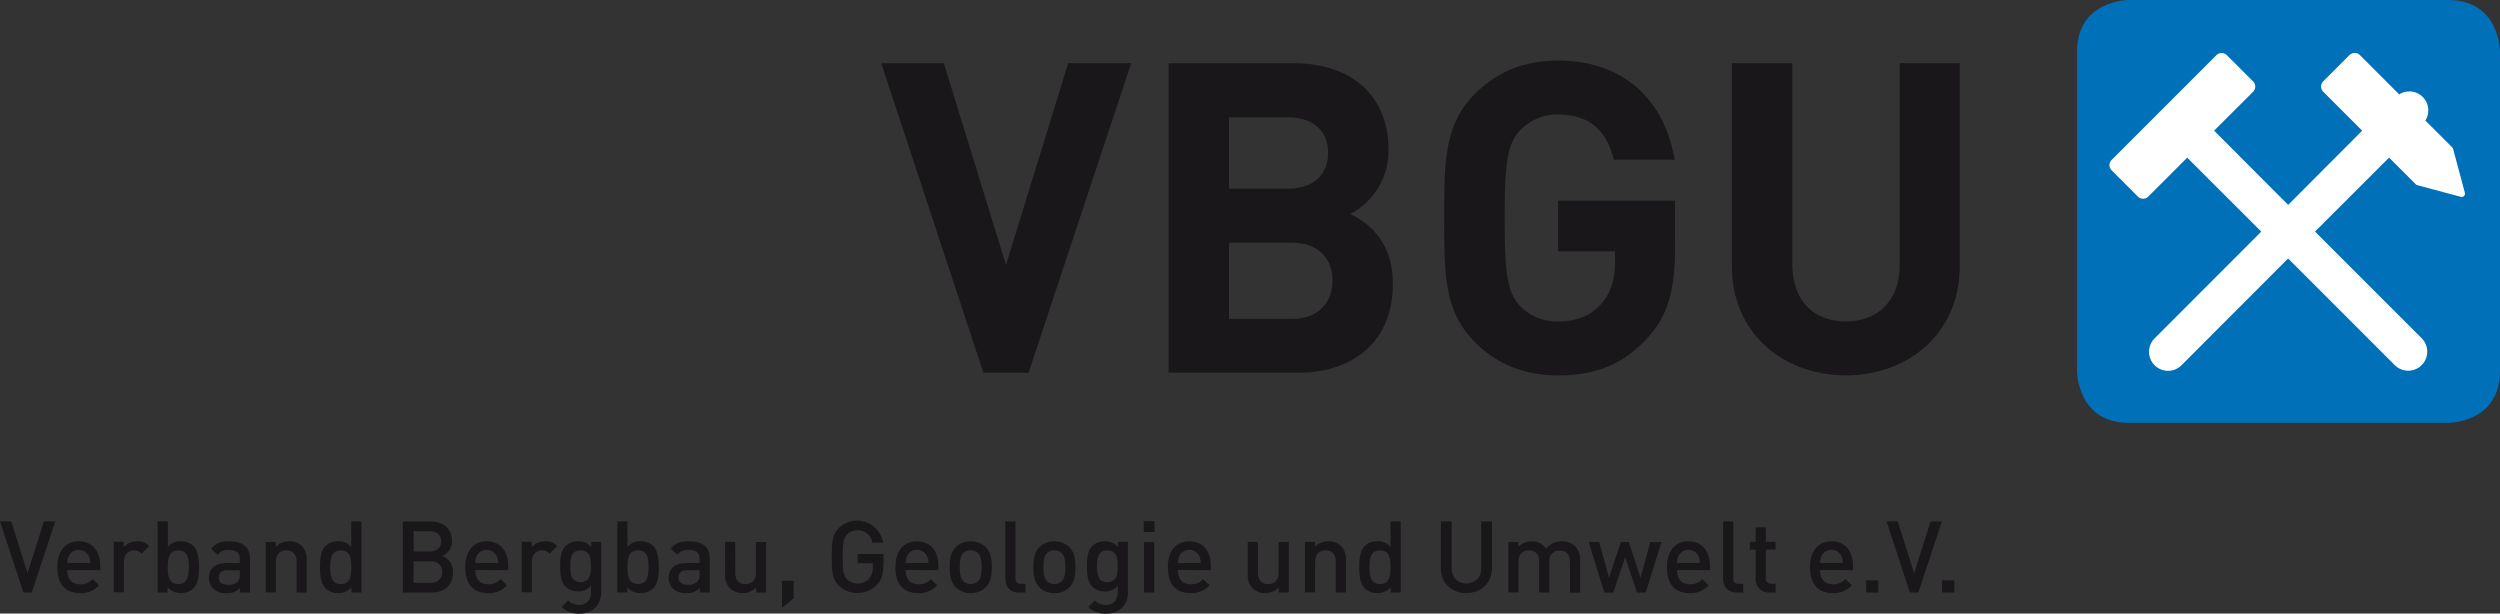<svg xmlns="http://www.w3.org/2000/svg" viewBox="0 0 841.89 206.62"><rect x="0" y="0" width="841.89" height="206.62" fill="#333333" stroke="none"/><defs><style>.cls-1{fill:#1a171b;}.cls-2{fill:#0070b8;}.cls-3{fill:#fff;}</style></defs><title>vbgu-logo</title><g id="Ebene_2" data-name="Ebene 2"><g id="Ebene_1-2" data-name="Ebene 1"><path class="cls-1" d="M18.63,175.58H14.8L9.28,193,3.77,175.58H0l7.87,23.94h2.82l7.94-23.94ZM33.76,192v-1.44c0-5-2.65-8.27-7.23-8.27-4.37,0-7.23,3.16-7.23,8.71,0,6.49,3.39,8.74,7.67,8.74a8,8,0,0,0,6.39-2.65L31.18,195A5.09,5.09,0,0,1,27,196.77c-2.83,0-4.34-1.82-4.34-4.78Zm-3.39-2.38H22.7a5.31,5.31,0,0,1,.44-2.32,3.73,3.73,0,0,1,6.76,0,5.81,5.81,0,0,1,.47,2.32Zm19.9-5.72a5.28,5.28,0,0,0-4.07-1.61,5.67,5.67,0,0,0-4.54,2v-1.85H38.31v17h3.43V189.17c0-2.36,1.55-3.84,3.4-3.84a3.16,3.16,0,0,1,2.56,1.14l2.59-2.59ZM67,191c0-2.79-.27-5.52-1.91-7.19A5.82,5.82,0,0,0,61,182.27a5.28,5.28,0,0,0-4.48,1.91v-8.61H53.07v23.94h3.36v-1.82a5.29,5.29,0,0,0,4.51,2,5.9,5.9,0,0,0,4.17-1.51c1.65-1.68,1.91-4.4,1.91-7.23Zm-3.43,0c0,3-.44,5.69-3.53,5.69S56.49,194,56.49,191s.44-5.65,3.57-5.65S63.59,188,63.59,191Zm20.61,8.54v-11.4c0-3.84-2.32-5.85-7-5.85-2.86,0-4.51.6-6.09,2.49l2.22,2.12A4.12,4.12,0,0,1,77,185.2c2.69,0,3.74,1,3.74,3.2v1.21H76.3c-3.93,0-5.92,2-5.92,4.91a5.23,5.23,0,0,0,1.34,3.66,6,6,0,0,0,4.57,1.55A5.62,5.62,0,0,0,80.85,198v1.54Zm-3.43-6.15a3.28,3.28,0,0,1-.74,2.52,4.09,4.09,0,0,1-3.1,1c-2.25,0-3.23-.84-3.23-2.42s1-2.46,3.13-2.46h3.94v1.38Zm22.53,6.15v-10.9a6.26,6.26,0,0,0-1.71-4.81,5.91,5.91,0,0,0-4.2-1.54,6.11,6.11,0,0,0-4.54,1.91v-1.71H89.49v17h3.43V189.13c0-2.63,1.62-3.8,3.53-3.8s3.43,1.14,3.43,3.8v10.39Zm18.43,0V175.58h-3.43v8.61a5.28,5.28,0,0,0-4.47-1.91,5.81,5.81,0,0,0-4.14,1.51c-1.65,1.68-1.91,4.4-1.91,7.19s.27,5.55,1.91,7.23a5.89,5.89,0,0,0,4.17,1.51,5.25,5.25,0,0,0,4.51-2v1.81ZM118.31,191c0,3-.44,5.69-3.53,5.69s-3.57-2.66-3.57-5.69.44-5.65,3.57-5.65,3.53,2.62,3.53,5.65Zm34.26,1.78a5.69,5.69,0,0,0-3.59-5.55,5.42,5.42,0,0,0,3.22-5.08c0-4-2.79-6.55-7.23-6.55h-9.31v23.94h9.68c4.24,0,7.23-2.35,7.23-6.76Zm-3.63-.17c0,2.12-1.41,3.67-3.94,3.67h-5.72V189H145c2.52,0,3.94,1.51,3.94,3.63Zm-.37-10.32c0,2.22-1.58,3.43-3.9,3.43h-5.38v-6.86h5.38c2.32,0,3.9,1.21,3.9,3.43ZM171.14,192v-1.44c0-5-2.65-8.27-7.23-8.27-4.37,0-7.23,3.16-7.23,8.71,0,6.49,3.39,8.74,7.67,8.74a8,8,0,0,0,6.39-2.65L168.55,195a5.09,5.09,0,0,1-4.14,1.75c-2.83,0-4.34-1.82-4.34-4.78Zm-3.39-2.38h-7.67a5.3,5.3,0,0,1,.44-2.32,3.73,3.73,0,0,1,6.76,0,5.8,5.8,0,0,1,.47,2.32Zm19.9-5.72a5.28,5.28,0,0,0-4.07-1.61,5.67,5.67,0,0,0-4.54,2v-1.85h-3.36v17h3.43V189.17c0-2.36,1.55-3.84,3.4-3.84a3.17,3.17,0,0,1,2.56,1.14l2.59-2.59Zm14.8,15.53V182.48h-3.33v1.82a5.22,5.22,0,0,0-4.47-2,5.71,5.71,0,0,0-4.1,1.48c-1.65,1.65-1.91,4-1.91,6.93s.27,5.28,1.91,6.93a5.65,5.65,0,0,0,4.07,1.51,5.27,5.27,0,0,0,4.41-1.95v2.18c0,2.29-1.11,4.34-4,4.34a4.79,4.79,0,0,1-3.7-1.52l-2.18,2.19a7.88,7.88,0,0,0,6,2.25c4.54,0,7.3-3,7.3-7.2ZM199,190.68c0,2.69-.37,5.35-3.47,5.35s-3.5-2.66-3.5-5.35.4-5.35,3.5-5.35S199,188,199,190.68Zm22.83.3c0-2.79-.27-5.52-1.92-7.19a5.81,5.81,0,0,0-4.14-1.51,5.28,5.28,0,0,0-4.47,1.91v-8.61H207.9v23.94h3.36v-1.82a5.28,5.28,0,0,0,4.51,2,5.9,5.9,0,0,0,4.17-1.51c1.65-1.68,1.92-4.4,1.92-7.23Zm-3.43,0c0,3-.44,5.69-3.53,5.69s-3.57-2.66-3.57-5.69.44-5.65,3.57-5.65,3.53,2.62,3.53,5.65ZM239,199.52v-11.4c0-3.84-2.32-5.85-7-5.85-2.86,0-4.51.6-6.09,2.49l2.22,2.12a4.12,4.12,0,0,1,3.73-1.68c2.69,0,3.74,1,3.74,3.2v1.21h-4.47c-3.93,0-5.92,2-5.92,4.91a5.24,5.24,0,0,0,1.34,3.66,6,6,0,0,0,4.57,1.55,5.62,5.62,0,0,0,4.54-1.75v1.54Zm-3.43-6.15a3.29,3.29,0,0,1-.74,2.52,4.09,4.09,0,0,1-3.1,1c-2.25,0-3.23-.84-3.23-2.42s1-2.46,3.13-2.46h3.94v1.38ZM258,199.52v-17h-3.43v10.39c0,2.63-1.61,3.8-3.53,3.8s-3.43-1.14-3.43-3.8V182.48h-3.43v10.9a6.26,6.26,0,0,0,1.71,4.81,5.91,5.91,0,0,0,4.2,1.54,6.11,6.11,0,0,0,4.54-1.91v1.71Zm9.25,2v-5.92h-3.9v9.11l3.9-3.19Zm30.3-11.3v-3.66h-8.74v3.09h5.11V191a5.4,5.4,0,0,1-1.18,3.77,5.06,5.06,0,0,1-3.94,1.72A4.81,4.81,0,0,1,285.2,195c-1.18-1.28-1.41-2.73-1.41-7.47s.24-6.19,1.41-7.47a4.82,4.82,0,0,1,3.57-1.48,4.89,4.89,0,0,1,5,4.17h3.63a8.89,8.89,0,0,0-14.86-5c-2.32,2.35-2.42,4.74-2.42,9.75s.1,7.4,2.42,9.75a8.36,8.36,0,0,0,6.19,2.42,8.76,8.76,0,0,0,6.59-2.72c1.58-1.72,2.15-3.63,2.15-6.76ZM316,192v-1.44c0-5-2.65-8.27-7.23-8.27-4.37,0-7.23,3.16-7.23,8.71,0,6.49,3.39,8.74,7.67,8.74a8,8,0,0,0,6.39-2.65L313.45,195a5.09,5.09,0,0,1-4.14,1.75c-2.83,0-4.34-1.82-4.34-4.78Zm-3.39-2.38H305a5.3,5.3,0,0,1,.44-2.32,3.73,3.73,0,0,1,6.76,0,5.81,5.81,0,0,1,.47,2.32ZM334,191c0-2.86-.4-5-2-6.69a6.9,6.9,0,0,0-5.11-2,6.82,6.82,0,0,0-5.08,2c-1.61,1.68-2,3.83-2,6.69s.4,5,2,6.73a6.82,6.82,0,0,0,5.08,2,6.9,6.9,0,0,0,5.11-2c1.61-1.68,2-3.83,2-6.73Zm-3.43,0c0,1.85-.14,3.63-1.18,4.68a3.5,3.5,0,0,1-2.52,1,3.43,3.43,0,0,1-2.49-1c-1-1-1.18-2.83-1.18-4.68s.13-3.63,1.18-4.68a3.4,3.4,0,0,1,2.49-1,3.47,3.47,0,0,1,2.52,1c1,1,1.18,2.82,1.18,4.68Zm14.76,8.54V196.6h-1.51c-1.38,0-1.85-.67-1.85-2v-19h-3.43v19.24c0,2.52,1.41,4.7,4.67,4.7ZM362.18,191c0-2.86-.4-5-2-6.69a6.9,6.9,0,0,0-5.11-2,6.82,6.82,0,0,0-5.08,2c-1.61,1.68-2,3.83-2,6.69s.4,5,2,6.73a6.82,6.82,0,0,0,5.08,2,6.9,6.9,0,0,0,5.11-2c1.61-1.68,2-3.83,2-6.73Zm-3.43,0c0,1.85-.13,3.63-1.18,4.68a3.51,3.51,0,0,1-2.52,1,3.43,3.43,0,0,1-2.49-1c-1-1-1.18-2.83-1.18-4.68s.14-3.63,1.18-4.68a3.4,3.4,0,0,1,2.49-1,3.48,3.48,0,0,1,2.52,1c1,1,1.18,2.82,1.18,4.68Zm21.08,8.44V182.48h-3.33v1.82a5.22,5.22,0,0,0-4.47-2,5.72,5.72,0,0,0-4.1,1.48c-1.64,1.65-1.91,4-1.91,6.93s.27,5.28,1.91,6.93a5.65,5.65,0,0,0,4.07,1.51,5.27,5.27,0,0,0,4.41-1.95v2.18c0,2.29-1.11,4.34-4,4.34a4.79,4.79,0,0,1-3.7-1.52l-2.18,2.19a7.88,7.88,0,0,0,6,2.25c4.54,0,7.3-3,7.3-7.2Zm-3.43-8.74c0,2.69-.37,5.35-3.47,5.35s-3.5-2.66-3.5-5.35.4-5.35,3.5-5.35,3.47,2.66,3.47,5.35Zm12.3,8.84v-17h-3.43v17Zm.1-20.41v-3.63h-3.63v3.63ZM407.74,192v-1.44c0-5-2.65-8.27-7.23-8.27-4.37,0-7.23,3.16-7.23,8.71,0,6.49,3.39,8.74,7.67,8.74a8,8,0,0,0,6.39-2.65L405.16,195a5.09,5.09,0,0,1-4.14,1.75c-2.83,0-4.34-1.82-4.34-4.78Zm-3.39-2.38h-7.67a5.32,5.32,0,0,1,.44-2.32,3.73,3.73,0,0,1,6.76,0,5.83,5.83,0,0,1,.47,2.32ZM434,199.52v-17h-3.42v10.39c0,2.63-1.62,3.8-3.53,3.8s-3.43-1.14-3.43-3.8V182.48h-3.43v10.9a6.26,6.26,0,0,0,1.71,4.81,5.91,5.91,0,0,0,4.2,1.54,6.11,6.11,0,0,0,4.54-1.91v1.71Zm19.27,0v-10.9a6.26,6.26,0,0,0-1.71-4.81,5.91,5.91,0,0,0-4.2-1.54,6.11,6.11,0,0,0-4.54,1.91v-1.71h-3.36v17h3.43V189.13c0-2.63,1.62-3.8,3.53-3.8s3.43,1.14,3.43,3.8v10.39Zm18.43,0V175.58h-3.43v8.61a5.28,5.28,0,0,0-4.48-1.91,5.81,5.81,0,0,0-4.14,1.51c-1.65,1.68-1.92,4.4-1.92,7.19s.27,5.55,1.92,7.23a5.89,5.89,0,0,0,4.17,1.51,5.25,5.25,0,0,0,4.51-2v1.81ZM468.28,191c0,3-.44,5.69-3.53,5.69s-3.57-2.66-3.57-5.69.44-5.65,3.57-5.65,3.53,2.62,3.53,5.65Zm34.16.48V175.58h-3.63v15.7c0,3.2-2,5.18-5,5.18s-4.95-2-4.95-5.18v-15.7h-3.63v15.87c0,4.94,3.7,8.27,8.57,8.27s8.61-3.32,8.61-8.27Zm29.69,8.07v-10.9a6.33,6.33,0,0,0-1.81-4.81,6.17,6.17,0,0,0-4.3-1.54,6.48,6.48,0,0,0-5.35,2.49,5.45,5.45,0,0,0-4.84-2.49,6.18,6.18,0,0,0-4.54,1.91v-1.71h-3.36v17h3.43V189.13c0-2.63,1.61-3.8,3.53-3.8s3.43,1.14,3.43,3.8v10.39h3.43V189a3.38,3.38,0,0,1,3.53-3.63c1.92,0,3.43,1.14,3.43,3.8v10.39Zm27.27-17h-3.66l-3.3,12-3.94-12h-2.66l-4,12-3.29-12H535l5.28,17h3l4-11.9,4,11.9h2.93l5.31-17ZM575.82,192v-1.44c0-5-2.65-8.27-7.23-8.27-4.37,0-7.23,3.16-7.23,8.71,0,6.49,3.39,8.74,7.67,8.74a8,8,0,0,0,6.39-2.65L573.23,195a5.09,5.09,0,0,1-4.14,1.75c-2.83,0-4.34-1.82-4.34-4.78Zm-3.39-2.38h-7.67a5.3,5.3,0,0,1,.44-2.32,3.73,3.73,0,0,1,6.76,0,5.81,5.81,0,0,1,.47,2.32Zm14.62,9.92V196.6h-1.51c-1.38,0-1.85-.67-1.85-2v-19h-3.43v19.24c0,2.52,1.41,4.7,4.67,4.7Zm10.9,0V196.6h-1.41a1.73,1.73,0,0,1-1.88-2v-9.52h3.29v-2.62h-3.29V177.6h-3.43v4.88h-2v2.62h2v9.69a4.43,4.43,0,0,0,4.67,4.74ZM624,192v-1.44c0-5-2.65-8.27-7.23-8.27-4.37,0-7.23,3.16-7.23,8.71,0,6.49,3.39,8.74,7.66,8.74a8,8,0,0,0,6.39-2.65L621.39,195a5.09,5.09,0,0,1-4.14,1.75c-2.83,0-4.34-1.82-4.34-4.78Zm-3.39-2.38h-7.67a5.3,5.3,0,0,1,.44-2.32,3.73,3.73,0,0,1,6.76,0,5.8,5.8,0,0,1,.47,2.32Zm11.93,9.92v-4.1h-4.1v4.1Zm21.42-23.94h-3.83L644.59,193l-5.52-17.42h-3.77l7.87,23.94H646l7.94-23.94Zm4.2,23.94v-4.1H654v4.1Z"/><path class="cls-2" d="M716.86,0s-17.4,0-17.4,17.4V125s0,17.4,17.4,17.4H824.49s17.4,0,17.4-17.4V17.4s0-17.4-17.4-17.4Z"/><path class="cls-3" d="M745.62,44,770.55,69,795.48,44l-13.1-13.1a2.49,2.49,0,0,1,0-3.53l8.81-8.81a2.49,2.49,0,0,1,3.53,0l13.22,13.22a6.39,6.39,0,0,1,8.82,8.81l9,9a1.7,1.7,0,0,1,.4.77l1.36,5.07,1.11,4.16L830,64.71c.31,1.15-.37,1.83-1.52,1.52l-5.07-1.36-4.16-1.11-5.07-1.36a1.55,1.55,0,0,1-.75-.43l-8.89-8.89L779.6,78l35.91,35.9a6.4,6.4,0,1,1-9.06,9.06l-35.91-35.9L734.64,123a6.4,6.4,0,1,1-9.06-9.06L761.49,78,736.56,53.09l-13.1,13.1a2.49,2.49,0,0,1-3.53,0l-8.81-8.81a2.49,2.49,0,0,1,0-3.53l35.26-35.26a2.49,2.49,0,0,1,3.53,0l8.82,8.81a2.49,2.49,0,0,1,0,3.53L745.62,44Z"/><path class="cls-1" d="M380.93,21.29H359.71L338.77,89.21,317.84,21.29H296.76l34.4,104.23h15.22L380.93,21.29Zm88.13,74.22c0-13.91-8.05-20.49-14.35-23.42A24.1,24.1,0,0,0,467.6,50.56c0-17.86-11.86-29.28-32.21-29.28H393.52V125.52h43.63c18.59,0,31.91-10.54,31.91-30Zm-20.35-1c0,7-4.39,12.88-13.62,12.88H413.87V81.75H435.1c9.22,0,13.62,5.71,13.62,12.74Zm-1.46-43c0,7.17-4.83,12-13.47,12H413.87v-24h19.91c8.64,0,13.47,4.83,13.47,12ZM564.07,82.77V67.55H524.69V84.67h19.18v3.81c0,5.42-1.32,10.1-4.68,13.91s-8.2,5.86-14.49,5.86a17,17,0,0,1-13-5.42c-3.81-4.39-5-9.51-5-29.42s1.17-24.89,5-29.28a17.15,17.15,0,0,1,13-5.56c10.39,0,16.39,5.27,18.74,15.22h20.49C561.14,36.22,549,20.41,524.69,20.41c-11.86,0-20.64,4-27.81,11-10.39,10.39-10.54,22.1-10.54,42s.15,31.62,10.54,42c7.17,7,16,11,27.81,11,11.13,0,20.79-2.78,29.42-11.86,7.61-7.9,10-16.69,10-31.77Zm95.88,7V21.29h-20.2V89.06c0,12-7.17,19.18-18.15,19.18s-18-7.17-18-19.18V21.29H583.24V89.8c0,22.11,17,36.6,38.35,36.6s38.35-14.49,38.35-36.6Z"/></g></g></svg>